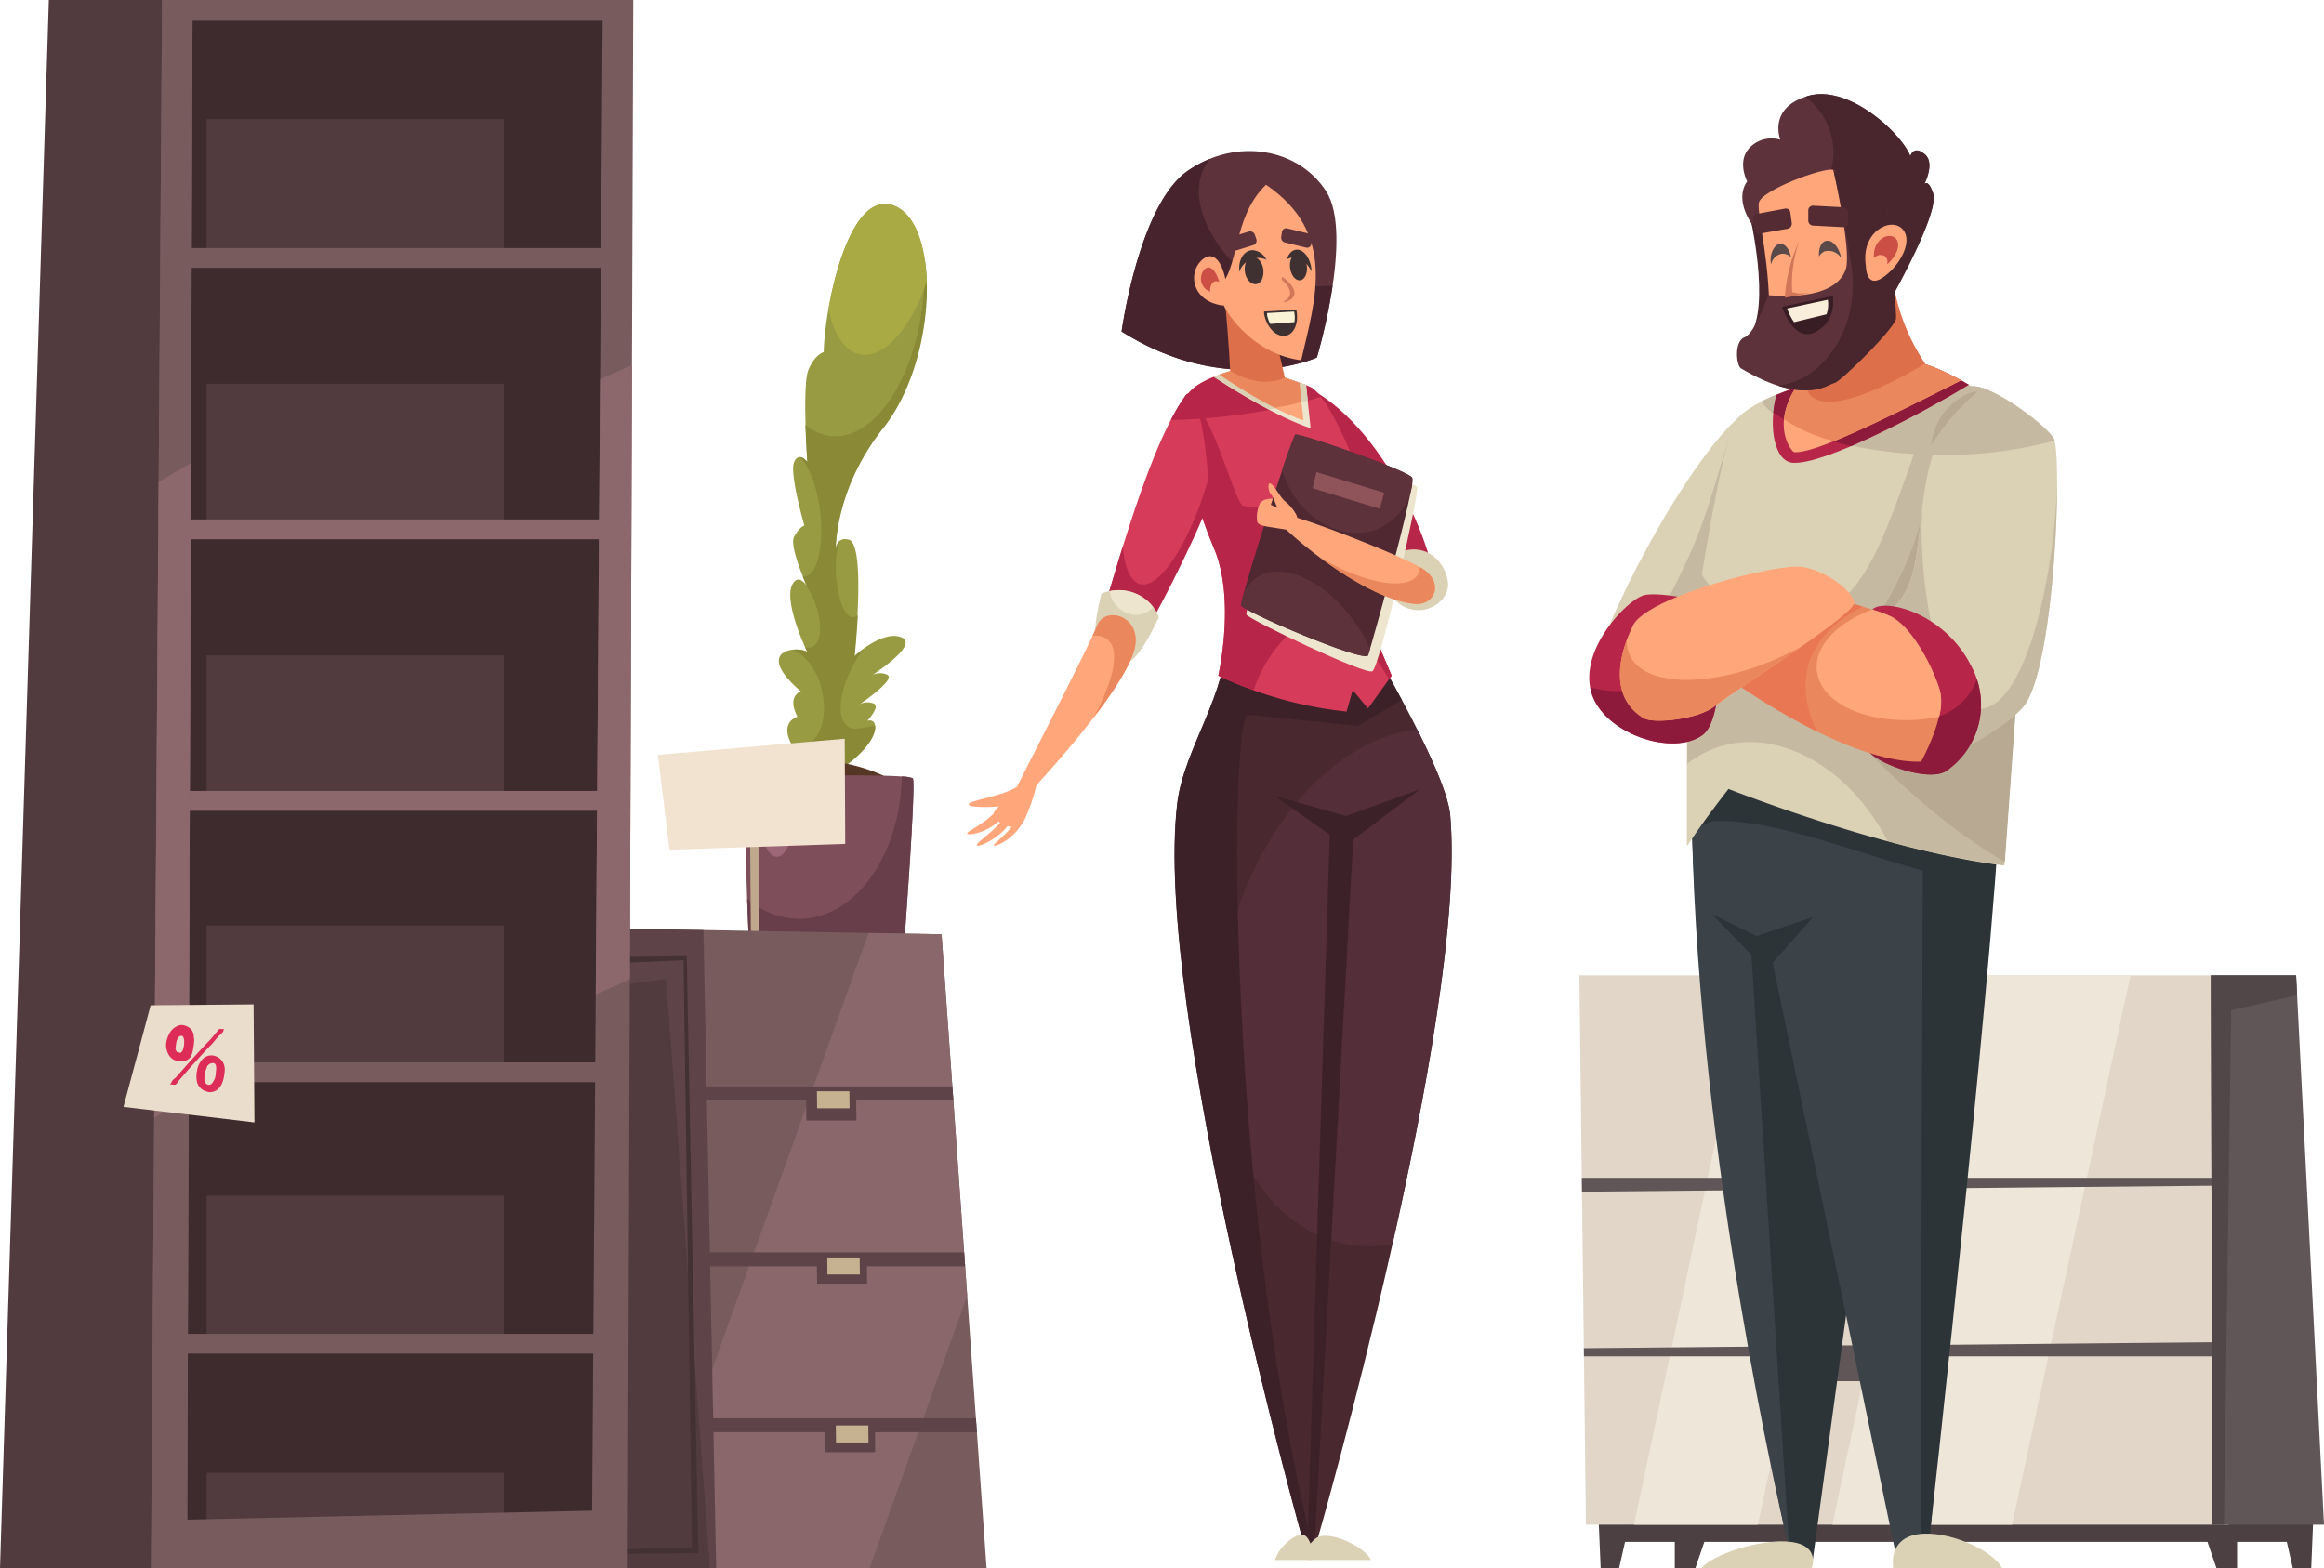<svg id="Layer_1" data-name="Layer 1" xmlns="http://www.w3.org/2000/svg" viewBox="0 0 457.2 308.6"><defs><style>.cls-1{fill:#999b42;}.cls-2{fill:#898936;}.cls-3{fill:#563624;}.cls-4{fill:#7f4e5b;}.cls-5{fill:#683e4b;}.cls-6{fill:#9e6778;}.cls-7{fill:#aa4;}.cls-8{fill:#bfa88c;}.cls-9{fill:#775b5d;}.cls-10{fill:#89676b;}.cls-11{fill:#5e4448;}.cls-12{fill:#513b3e;}.cls-13{fill:#c6b291;}.cls-14{fill:#443134;}.cls-15{fill:#f2e3d1;}.cls-16{fill:#4c4043;}.cls-17{fill:#e2d6c9;}.cls-18{fill:#efe6da;}.cls-19{fill:#605557;}.cls-20{fill:#514749;}.cls-21{fill:#49262e;}.cls-22{fill:#dbd2b6;}.cls-23{fill:#c6b9a1;}.cls-24{fill:#b72548;}.cls-25{fill:#5e323b;}.cls-26{fill:#47242d;}.cls-27{fill:#492830;}.cls-28{fill:#542e39;}.cls-29{fill:#3d2129;}.cls-30{fill:#d63c5a;}.cls-31{fill:#ede5ce;}.cls-32{fill:#ffa77b;}.cls-33{fill:#4f2831;}.cls-34{fill:#ea875c;}.cls-35{fill:#dd704a;}.cls-36{fill:#2d3438;}.cls-37{fill:#3b4349;}.cls-38{fill:#b7a992;}.cls-39{fill:#8e1a3b;}.cls-40{fill:#ea7754;}.cls-41{fill:#cc4f46;}.cls-42{fill:#8e545a;}.cls-43{fill:#542b33;}.cls-44{fill:#d27558;}.cls-45{fill:#381d24;}.cls-46{fill:#f9eddb;}.cls-47{fill:#5a4949;}.cls-48{fill:#3f3132;}.cls-49{fill:#fbf3d6;}.cls-50{fill:#3d2b2e;}.cls-51{fill:#8c686c;}.cls-52{fill:#eaddcc;}.cls-53{fill:#dd2c57;}</style></defs><path class="cls-1" d="M621.67,216.09c-2.16-4.1.65-5,.65-5-9.29-8-1.08-9.07,1.3-7.77-1.84-3.68-4.32-10.59-3-13.18s3,.43,3,.43-3.68-8-2.6-9.94,2-2.16,2-2.16-3-10.37-2-12.53,2.6,0,2.6,0-1.08-15.12.21-18.15,3-3.45,3-3.45c.21-9.29,5-32.63,14-28.74s8.21,30.25-2.38,43.64c-8,10.13-9.21,19.88-9.33,24,.17-1.24.77-2.47,2.64-2,3.45.86,1.08,22.9,1.08,22.9s5.61-5.19,9.29-3.67c3.2,1.32-3.94,6.24-5.83,7.49a3.29,3.29,0,0,1,3-.15c1.94.87-5.4,5.84-5.4,5.84a3.16,3.16,0,0,1,2.59-.22c1.73.43-1.08,3.46-1.08,3.46,2.81-.87,2.81,5.4-9.07,11.66,0,0-2.16-1.08-5.4-6.26S621.67,216.09,621.67,216.09Z" transform="translate(-464.78 -75.06)"/><path class="cls-2" d="M620.82,202.91a5.26,5.26,0,0,1,2.8.44c-.16-.33-.33-.68-.5-1a2,2,0,0,0,1.4,0c1.85-.73,2.13-4.59.62-8.61a14.11,14.11,0,0,0-2.31-4.1,4.67,4.67,0,0,1,.79,1s-.42-.91-.92-2.17a2.14,2.14,0,0,0,.44,0c2.42-.29,3.74-5.94,3-12.63-.59-5-2.18-9.11-4-10.8.78,0,1.47,1,1.47,1s-.25-3.45-.37-7.39a10.07,10.07,0,0,0,3.56,1.92c8.42,2.44,17.09-8.58,19.35-24.6a54.85,54.85,0,0,0,.48-10.31c1.69,9.95-1,24.72-8.12,33.68-8,10.13-9.21,19.88-9.33,24a2.64,2.64,0,0,1,.81-1.74,14.35,14.35,0,0,0-.69,3.16c-.45,4.33.85,11.49,3.14,11.73a1.55,1.55,0,0,0,1.09-.4c-.23,4.44-.63,8.15-.63,8.15a21.45,21.45,0,0,1,1.86-1.48,15.3,15.3,0,0,0-1.62,2.28c-2.85,4.92-4.41,11.34-1.21,13.19.95.55,3.89-.22,5-.39.33,1.88-2.08,6.34-10.56,10.81,0,0-2.16-1.08-5.4-6.26l-.21-.36a4.68,4.68,0,0,0,.83.09c3.62,0,5.93-4.39,5.15-9.81C626.17,207.87,623.68,204.14,620.82,202.91Z" transform="translate(-464.78 -75.06)"/><path class="cls-3" d="M621.67,225.49c4.22-2.05,15.23.32,20.31,4.21l-27.11.76A23.93,23.93,0,0,1,621.67,225.49Z" transform="translate(-464.78 -75.06)"/><path class="cls-4" d="M612.38,228c2-.21,31.33-.86,32,.22S642.63,261,642.63,261l-30.46.43S610.44,228.19,612.38,228Z" transform="translate(-464.78 -75.06)"/><path class="cls-5" d="M622,255.84c11,0,19.89-12.48,20.18-28a5.08,5.08,0,0,1,2.18.39c.65,1.08-1.73,32.84-1.73,32.84l-30.46.43s-.22-4.19-.41-9.6A15.81,15.81,0,0,0,622,255.84Z" transform="translate(-464.78 -75.06)"/><path class="cls-6" d="M613.26,229.49c2-.07,5.19-.15,8.73-.21-.13,8-2,14.36-4.37,14.36S613.42,237.39,613.26,229.49Z" transform="translate(-464.78 -75.06)"/><path class="cls-7" d="M647.11,130.41c-3.09,9.19-8.44,15.32-13.16,14.38-3-.61-5.18-4-6.15-9,1.81-10.38,6.2-23.13,13.1-20.18C644.82,117.31,646.88,123.19,647.11,130.41Z" transform="translate(-464.78 -75.06)"/><polygon class="cls-8" points="149.21 161.47 147.54 161.47 147.73 185.4 149.4 185.4 149.21 161.47"/><polygon class="cls-9" points="194.09 308.6 107.28 308.6 117.06 182.62 185.23 183.83 194.09 308.6"/><polygon class="cls-10" points="126.05 308.6 171.06 308.6 190.28 254.97 185.23 183.83 170.86 183.58 126.05 308.6"/><polygon class="cls-11" points="124.47 281.8 192.19 281.8 191.99 279.06 124.64 279.06 124.47 281.8"/><polygon class="cls-11" points="121.84 249.15 189.87 249.15 189.67 246.41 122.01 246.41 121.84 249.15"/><polygon class="cls-11" points="119.22 216.5 187.55 216.5 187.35 213.76 119.38 213.76 119.22 216.5"/><polygon class="cls-11" points="138.39 183 117.06 182.62 107.28 308.6 140.89 308.6 138.39 183"/><polygon class="cls-12" points="131.04 192.62 118.41 194.32 109.53 308.6 139.68 308.6 131.04 192.62"/><polygon class="cls-11" points="170.53 247.43 160.69 247.43 160.75 252.57 170.59 252.57 170.53 247.43"/><polygon class="cls-11" points="168.42 215.33 158.58 215.33 158.64 220.47 168.48 220.47 168.42 215.33"/><polygon class="cls-13" points="167.1 214.72 160.71 214.72 160.75 218.06 167.14 218.06 167.1 214.72"/><polygon class="cls-13" points="169.12 247.42 162.74 247.42 162.78 250.76 169.16 250.76 169.12 247.42"/><polygon class="cls-11" points="172.12 280.59 162.28 280.59 162.34 285.73 172.18 285.73 172.12 280.59"/><polygon class="cls-13" points="170.82 280.48 164.43 280.48 164.47 283.82 170.86 283.82 170.82 280.48"/><path class="cls-14" d="M575.67,380.87l.05-.6,8.22-116.89,15.94-.2,2.28,117.48ZM585,264.6l-8.71,115.65,24.62-.77L599.25,264Z" transform="translate(-464.78 -75.06)"/><polygon class="cls-15" points="166.18 145.35 129.42 148.52 131.71 167.19 166.28 166.04 166.18 145.35"/><rect class="cls-16" x="316.03" y="294.51" width="135.52" height="8.87"/><polygon class="cls-16" points="314.31 294.62 321.68 294.62 318.51 308.6 314.9 308.6 314.31 294.62"/><polygon class="cls-16" points="329.48 294.62 338.3 294.62 333.51 308.6 329.48 308.6 329.48 294.62"/><polygon class="cls-16" points="455.26 294.62 447.89 294.62 451.07 308.6 454.68 308.6 455.26 294.62"/><polygon class="cls-16" points="440.1 294.62 431.28 294.62 436.06 308.6 440.1 308.6 440.1 294.62"/><polygon class="cls-17" points="438.16 191.9 310.71 191.9 312 299.99 438.48 299.99 438.16 191.9"/><polygon class="cls-18" points="369.11 191.9 344.44 191.9 321.45 299.99 345.81 299.99 369.11 191.9"/><polygon class="cls-18" points="419.13 191.9 383.48 191.9 360.49 299.99 395.83 299.99 419.13 191.9"/><polygon class="cls-19" points="439.44 264.05 311.59 265.27 311.61 266.87 439.45 266.87 439.44 264.05"/><polygon class="cls-19" points="439.35 231.75 311.19 231.75 311.22 234.48 439.35 233.25 439.35 231.75"/><polygon class="cls-19" points="451.71 191.9 434.94 191.9 435.26 299.99 457.2 299.99 451.71 191.9"/><rect class="cls-19" x="357.82" y="264.73" width="17.91" height="7.03"/><rect class="cls-19" x="357.82" y="232.07" width="17.91" height="7.03"/><polygon class="cls-20" points="438.93 198.77 451.91 195.82 451.71 191.9 434.94 191.9 435.26 299.99 437.52 299.99 438.93 198.77"/><path class="cls-21" d="M809.05,141.09c4.09-6,0-23.55,0-23.55l6,.69s1.29,14.53-.3,19.23S809.05,141.09,809.05,141.09Z" transform="translate(-464.78 -75.06)"/><path class="cls-22" d="M807.77,156.38c-11.09,8.66-29.3,44.07-29,50.77s9,14.22,17.52,11.63c5.7-1.73,17.71-32.36,17.85-34.27S812.92,152.36,807.77,156.38Z" transform="translate(-464.78 -75.06)"/><path class="cls-23" d="M807.49,157.44c-.52.4-1,.86-1.59,1.36-2.75,7-4.52,16.25-9,26-5.35,11.73-11.45,21.63-16.5,27.34,2.9,4.78,9.42,8.53,15.88,6.61,5.71-1.69,17.94-31.7,18.1-33.58S812.67,153.5,807.49,157.44Z" transform="translate(-464.78 -75.06)"/><path class="cls-24" d="M722.43,151.49c15.94,8.48,25.84,35.12,24.42,40s-8.48,2.22-10.49-2.83-15.55-27-16.36-29.88S722.43,151.49,722.43,151.49Z" transform="translate(-464.78 -75.06)"/><path class="cls-25" d="M685.43,140.29c20.77,13.13,38.42,5.12,38.42,5.12s7.27-24.26,1.82-32.72-17.66-10.68-27.26-4S685.43,140.29,685.43,140.29Z" transform="translate(-464.78 -75.06)"/><path class="cls-26" d="M705.85,125.06c-4.1-5-7.7-13-3-18.75a22.28,22.28,0,0,0-4.42,2.37c-9.61,6.68-13,31.61-13,31.61,20.77,13.13,38.42,5.12,38.42,5.12a113,113,0,0,0,3.1-14.19C721.72,131.7,711.23,131.62,705.85,125.06Z" transform="translate(-464.78 -75.06)"/><path class="cls-27" d="M750.08,235.47c3.47,39.9-26.24,142.94-26.24,142.94l-2.42.8s-29.91-106-25-146.16c1.31-10.8,10.1-21.7,9.69-33.51l26.25-1.22S749.28,226.18,750.08,235.47Z" transform="translate(-464.78 -75.06)"/><path class="cls-28" d="M750.08,235.47c-.32-3.68-3.17-10.27-6.5-16.88-16.2,1.83-31.93,19.14-37.42,42.87-6.42,27.79,3.64,53.83,22.46,58.18a24.61,24.61,0,0,0,10.11.18C745.55,289.55,751.78,255,750.08,235.47Z" transform="translate(-464.78 -75.06)"/><path class="cls-29" d="M729.6,235.62l-14.14-4,10.92,7.67S722,378,722,379l1.41-.2L731,240.27l13.1-9.9Z" transform="translate(-464.78 -75.06)"/><path class="cls-29" d="M710.31,215.69l21.6,2.22,8.66-5.1c-4.22-7.86-8.25-14.49-8.25-14.49l-26.25,1.22c.41,11.81-8.38,22.71-9.69,33.51-4.87,40.11,25,146.16,25,146.16l1.47-.49C706.08,309.64,706.56,216.19,710.31,215.69Z" transform="translate(-464.78 -75.06)"/><path class="cls-30" d="M704.46,208a78.45,78.45,0,0,0,25.23,7.07l1.21-4.24,3,3.63,4.65-6.46s-9.9-23-10.5-27.25c0,0,5.65-5,5.65-6.86s-6-18.88-10.7-22.41c-1.16-.88-11.51-4.24-13.32-4s-9.9,2.22-11.51,5.65-.72,15.19,5.45,29.88C707.89,193.08,704.46,208,704.46,208Z" transform="translate(-464.78 -75.06)"/><path class="cls-24" d="M728.08,180.76s5.65-5,5.65-6.86a1.57,1.57,0,0,0-.05-.32c-5.43.74-21.9,1.61-24.33,1-1.85-.49-6.61-21.75-11.48-20.46-1.1,4.35.1,15.37,5.78,28.89,4.24,10.1.81,25,.81,25,2.37,1.12,4.7,2.06,6.92,2.85,2.6-7.6,8.07-13,11.8-14.17,4.25-1.4,10,3.57,14.87,12.05l.53-.73S728.68,185,728.08,180.76Z" transform="translate(-464.78 -75.06)"/><path class="cls-30" d="M698,152.9c-8.21,11.36-15.55,42-17.57,46.64s1,9.08,5.05,6.25,15.75-28.46,16.76-32.3S700.62,149.27,698,152.9Z" transform="translate(-464.78 -75.06)"/><path class="cls-24" d="M689.12,190c-1.92-.48-3.09-3.25-3.46-7.39-2.49,8-4.36,14.88-5.23,16.89-2,4.64,1,9.08,5.05,6.25s16.2-28.46,17.21-32.3a27.73,27.73,0,0,0,.23-5.68C699.54,180.62,693.16,191.05,689.12,190Z" transform="translate(-464.78 -75.06)"/><path class="cls-22" d="M739.94,183.79c5.22-2.12,9.08,1.51,9.69,5.75s-6.13,8.25-10.75,3.26S739.94,183.79,739.94,183.79Z" transform="translate(-464.78 -75.06)"/><path class="cls-31" d="M721,164s22,5.89,22.57,6.87-7.39,35.49-8.79,36.27S710.58,197,710,196,721,164,721,164Z" transform="translate(-464.78 -75.06)"/><path class="cls-32" d="M712.56,174.3l2.77.91.31-2S713.16,172.89,712.56,174.3Z" transform="translate(-464.78 -75.06)"/><path class="cls-33" d="M708.9,194.08C710,188.71,719,161,719.6,160.57s22.21,7.07,23,8.48-8.07,33.31-8.68,34.93S708.7,195.09,708.9,194.08Z" transform="translate(-464.78 -75.06)"/><path class="cls-25" d="M742.61,169.05c-.8-1.41-22.41-8.88-23-8.48a62.42,62.42,0,0,0-2.59,7,19.06,19.06,0,0,0,1.22,3.09c3.83,7.65,12,11.28,18.36,8.12a11.48,11.48,0,0,0,5.77-7.16A7.1,7.1,0,0,0,742.61,169.05Z" transform="translate(-464.78 -75.06)"/><path class="cls-24" d="M724.65,153.14a9.09,9.09,0,0,0-1.62-1.65c-1.16-.88-11.51-4.24-13.32-4s-8.93,2-11.14,5a.86.86,0,0,0-.57.41,38.66,38.66,0,0,0-2.87,4.78,107.68,107.68,0,0,0,11.67-.8A96.47,96.47,0,0,0,724.65,153.14Z" transform="translate(-464.78 -75.06)"/><path class="cls-31" d="M703.54,149.2c12.7,8.32,19.08,10.1,19.08,10.1l-.91-8.45c-3.14-1.28-10.5-3.57-12-3.4A28.27,28.27,0,0,0,703.54,149.2Z" transform="translate(-464.78 -75.06)"/><path class="cls-22" d="M709.17,147.53l-.44.09-.11,0-.57.13-.09,0-.72.18h0a30.84,30.84,0,0,0-3.67,1.22c4.42,2.89,8.05,5,10.94,6.49,2.71-.51,5.25-1.11,7.56-1.77l-.33-3.07-.6-.24-.08,0-.65-.24-.08,0c-.93-.34-2-.71-3.13-1.07l-.33-.1-.59-.18-.44-.14-.53-.16-.54-.16-.44-.12-.73-.2-.22-.07-.89-.22-.26-.06-.57-.13-.27-.06-.46-.08-.23,0-.39-.05-.17,0h-.4l-.42.06Z" transform="translate(-464.78 -75.06)"/><path class="cls-32" d="M704.69,148.76c11,7.45,16.52,9,16.52,9l-.79-7.36c-3.53-1.29-9.38-3.09-10.71-2.94A27.27,27.27,0,0,0,704.69,148.76Z" transform="translate(-464.78 -75.06)"/><path class="cls-34" d="M704.69,148.76a105.47,105.47,0,0,0,10.85,6.52,31.22,31.22,0,0,0,5.28-1.14l-.4-3.75c-3.53-1.29-9.38-3.09-10.71-2.94A27.27,27.27,0,0,0,704.69,148.76Z" transform="translate(-464.78 -75.06)"/><path class="cls-35" d="M705.79,134.31c.81,9.09,1,13.73,1,13.73,3.53,2,7.09,2.92,10.77,1.34l-5.31-22.94Z" transform="translate(-464.78 -75.06)"/><path class="cls-32" d="M704.29,131.8c.85,5.07,7.6,13.09,16.47,14.14,2.74-11.82,7.12-25-6.92-34.53C707,118,708.77,128.32,704.29,131.8Z" transform="translate(-464.78 -75.06)"/><path class="cls-32" d="M705.35,135.18c-6.12-.85-6.86-6.37-4.22-8.87C705.4,122.26,707.31,134.18,705.35,135.18Z" transform="translate(-464.78 -75.06)"/><path class="cls-32" d="M743,193.88c-10.66-1.06-27.66-15.95-27.86-17.76s24.63,7.87,29.27,10.7S747.06,194.29,743,193.88Z" transform="translate(-464.78 -75.06)"/><path class="cls-36" d="M797.56,215.07C795.59,289.1,817,381,817,381l4.33,1.55,20-146.9Z" transform="translate(-464.78 -75.06)"/><path class="cls-37" d="M807.55,234.92c-4.19,1.26-7.81,2-9.9,3.76,1.49,65.46,17.23,133,19.15,141.43Z" transform="translate(-464.78 -75.06)"/><path class="cls-37" d="M802.93,212.2a390,390,0,0,0,.77,43.86L813,262l24.68,118.54,6.52-.79s12.59-133,11.9-150.74Z" transform="translate(-464.78 -75.06)"/><path class="cls-36" d="M858.25,228.4l-56-18.57c-.29,5.93-.68,19.92-.53,26.77,11.71-.39,25.39,5.32,41.33,9.78l-.46,133.55,1.56-.19S859,246.18,858.25,228.4Z" transform="translate(-464.78 -75.06)"/><path class="cls-22" d="M796.82,241.36c3-4.71,7.75-10.7,8-11.07,0,0,0,0,0,0,.91.36,31.16,12.23,54.2,15.07a0,0,0,0,0,0,0c.12-1.71,4-56.19,4.38-61s4-20.39,3.8-21.83-21-18.38-29.63-16.37-28.35,6.32-31.51,12.07-9.4,47.39-9.43,51.7c0,4.13,0,29.41,0,31.46C796.74,241.38,796.79,241.39,796.82,241.36Z" transform="translate(-464.78 -75.06)"/><path class="cls-23" d="M867.32,162.48c-.09-.66-4.58-4.63-10.23-8.52-.61,2.58-14.16,5.76-15.1,8.48-8.52,24.43-12.15,34.66-27.62,34.66-5.93,0-12.19-4.39-15-9.34-.84,5.84-2.62,20.85-2.63,22.12,0,2,0,8.7,0,15.46a19.76,19.76,0,0,1,15.62-4c9.69,1.5,18.52,9.07,23.73,19.17a170.8,170.8,0,0,0,23,4.8,0,0,0,0,0,0,0c.12-1.71,4-56.19,4.38-61S867.51,163.92,867.32,162.48Z" transform="translate(-464.78 -75.06)"/><path class="cls-38" d="M843.38,173.4c-1.17,11-9.52,26-21.09,38.49,0,0,16.75,21.13,36.9,32.74.46-6.53,4-55.76,4.33-60.32.2-2.64,1.36-8.39,2.34-13.35Z" transform="translate(-464.78 -75.06)"/><path class="cls-22" d="M851.6,151.57c-14.06,18-4.56,38.49-16.63,44.52-3.85,1.93,3,28.29,7.4,28.87s18-7.22,20.82-11.35c6-8.9,7.28-49.44,5.63-52.27C867,158.27,853.84,148.7,851.6,151.57Z" transform="translate(-464.78 -75.06)"/><path class="cls-23" d="M868.82,161.34c-1.6-2.76-12.44-10.78-16.23-10.27-5.5-3.3-11.27-5.8-14.9-5-6.48,1.51-19.18,4.31-26.47,8,4.72,6.08,18.92,10.49,35.79,10.49a81.71,81.71,0,0,0,22-2.81A1.94,1.94,0,0,0,868.82,161.34Z" transform="translate(-464.78 -75.06)"/><path class="cls-24" d="M837.69,146.11c-5.65,1.32-16,3.61-23.42,6.65-1.67,6.32-.4,13.14,3.24,13.36,6.13.38,24.58-9.3,34.57-15.36C846.74,147.62,841.2,145.29,837.69,146.11Z" transform="translate(-464.78 -75.06)"/><path class="cls-39" d="M813.64,156.26a49.05,49.05,0,0,0,15.28,6.59,205.36,205.36,0,0,0,23.16-12.09c-5.34-3.14-10.88-5.47-14.39-4.65-5.65,1.32-16,3.61-23.42,6.65A21.45,21.45,0,0,0,813.64,156.26Z" transform="translate(-464.78 -75.06)"/><path class="cls-32" d="M837.69,146.11c-4.74,1.11-12.81,2.9-19.66,5.25-4.83,7.62-.76,12.61-.29,12.66,3.7.39,16.6-5.87,32.83-14.12C845.72,147.21,840.87,145.37,837.69,146.11Z" transform="translate(-464.78 -75.06)"/><path class="cls-34" d="M825.6,161.85c6.1-2.47,14.89-6.83,25-11.95-4.85-2.69-9.7-4.53-12.88-3.79-4.74,1.11-12.81,2.9-19.66,5.25a14.14,14.14,0,0,0-2.29,6.2A30.67,30.67,0,0,0,825.6,161.85Z" transform="translate(-464.78 -75.06)"/><path class="cls-35" d="M836.78,126.48a40,40,0,0,0,6.73,20.11s-22.09,13.83-23.53,4c-.93-6.32.32-17.23.32-17.23Z" transform="translate(-464.78 -75.06)"/><path class="cls-25" d="M814.12,124.38c-10-8.81-5.61-13.6-5.61-13.6s-2.12-4,.51-6.7a6,6,0,0,1,6-1.53s-2.54-6.32,5.51-8.62,18.41,7.47,20.09,11.87c0,0,.58-2.29,2.85-.38s-.51,6.7-.51,6.7.82-2.87,2.14,1-8.48,21.06-8.48,21.06Z" transform="translate(-464.78 -75.06)"/><path class="cls-21" d="M845.07,113.08c-.76-2.22-1.36-2.19-1.73-1.77.68-1.44,1.8-4.46.1-5.89-2.27-1.91-2.85.38-2.85.38-1.68-4.4-12-14.17-20.09-11.87l-.56.19a13.83,13.83,0,0,1,5.54,11,14.23,14.23,0,0,1-14.46,14,15.65,15.65,0,0,1-1.69-.1,25.85,25.85,0,0,0,4.79,5.35l22.47,9.76S846.39,116.91,845.07,113.08Z" transform="translate(-464.78 -75.06)"/><path class="cls-32" d="M812.79,139.12c.49-11.68-2.38-21.64-2-24.13s12.86-7.08,14.63-6.51,8.3,12.83,8.3,12.83L832.53,137l-11.08,7.66Z" transform="translate(-464.78 -75.06)"/><path class="cls-23" d="M869.48,169.61c-.36,17.37-5.54,42.13-13.92,44.72-7.41,2.29-13-18.63-12.72-36.12,0-1.3.08-2.59.17-3.87-1.29,9.91-1,18.25-8,21.75-3.85,1.93,3,28.29,7.4,28.87s18-7.22,20.82-11.35C867.68,207,869.52,182.67,869.48,169.61Z" transform="translate(-464.78 -75.06)"/><path class="cls-24" d="M833.12,195c2.21-2.34,14.13.54,19.4,11a15.88,15.88,0,0,1-5,20.82C843.81,229,833,225,832,222.23S833.12,195,833.12,195Z" transform="translate(-464.78 -75.06)"/><path class="cls-39" d="M845.9,216.1c-5,1.39-10.4-1.17-13.89-6-.33,5.64-.49,11,0,12.16,1,2.73,11.85,6.75,15.52,4.59a15.78,15.78,0,0,0,6.15-18.16A11.87,11.87,0,0,1,845.9,216.1Z" transform="translate(-464.78 -75.06)"/><path class="cls-34" d="M842.73,224.91c-17.4.57-47.32-22.6-48-24.7s9.91-10.73,13.15-10.92,24.85,5,28.93,7.09,8.13,9.76,9.58,14.55S842.73,224.91,842.73,224.91Z" transform="translate(-464.78 -75.06)"/><path class="cls-40" d="M831.25,194.41c-7.94-2.34-20.88-5.26-23.33-5.12-3.24.19-13.8,8.81-13.15,10.92.42,1.39,13.6,11.95,27.51,18.81C820.49,215.74,815.19,202.56,831.25,194.41Z" transform="translate(-464.78 -75.06)"/><path class="cls-32" d="M836.85,196.38a27,27,0,0,0-3.73-1.4c-6.89,2.57-11.42,7.24-10.91,12.06.67,6.46,10.16,10.72,21.19,9.51,1-.11,1.93-.27,2.86-.45a10.42,10.42,0,0,0,.17-5.17C845,206.14,840.93,198.48,836.85,196.38Z" transform="translate(-464.78 -75.06)"/><path class="cls-24" d="M799.76,219.64c-5.83,4.43-19.83-.28-22-8.61s7-17.81,10.31-18.82,14.81,1.87,14.81,1.87S804.66,215.91,799.76,219.64Z" transform="translate(-464.78 -75.06)"/><path class="cls-39" d="M802.91,194.08l-1.74-.41c.05.5.09,1,.09,1.52,0,8.76-8.14,15.85-18.17,15.85a20.86,20.86,0,0,1-5.42-.71c0,.23.06.47.12.7,2.14,8.33,16.14,13,22,8.61C804.66,215.91,802.91,194.08,802.91,194.08Z" transform="translate(-464.78 -75.06)"/><path class="cls-32" d="M788.14,216.36c-6.9-4.16-4.85-12.65-2.09-18.26s28.51-12.34,33.38-11.49,9.61,4.69,10.17,6.9S805.29,211.42,802.15,214,790.12,217.55,788.14,216.36Z" transform="translate(-464.78 -75.06)"/><path class="cls-34" d="M815.61,204.09c-13.55,6.33-27.05,6.33-30.15,0a6.48,6.48,0,0,1-.63-3.12c-2,5.33-2.5,11.89,3.31,15.39,2,1.19,10.87.17,14-2.39,1.74-1.4,10.1-6.83,17.14-11.77C818.11,202.86,816.88,203.49,815.61,204.09Z" transform="translate(-464.78 -75.06)"/><path class="cls-25" d="M807.3,147.55c12.52,7.45,17.12,3.06,18.35,2.87s11.54-10.91,11.68-12.83S836,115.76,836,115.76l-10.54-7.28s3.56,15.8,2.47,19.44-5.86,6-15.29,5.22c0,0-2.57,7.51-4.65,8.28S806.33,147,807.3,147.55Z" transform="translate(-464.78 -75.06)"/><path class="cls-21" d="M836,115.76l-10.54-7.28s2.32,10,3.17,16.87a24.33,24.33,0,0,1,.66,5.6c0,10.38-6.42,18.93-14.66,20,7.11,2.27,10.09-.39,11-.54,1.22-.19,12-10.8,12.15-12.71S836,115.76,836,115.76Z" transform="translate(-464.78 -75.06)"/><path class="cls-32" d="M831.86,127.44c-1.09-6.89,5-9.76,7.22-7.28s-.78,7.47-4,9.58S831.86,127.44,831.86,127.44Z" transform="translate(-464.78 -75.06)"/><path class="cls-41" d="M837.75,122c-1.28-1.4-4.66.13-4.3,3.86a1.63,1.63,0,0,1,2.23-.33,1.58,1.58,0,0,1,.34,1.57C837.64,125.73,838.92,123.31,837.75,122Z" transform="translate(-464.78 -75.06)"/><path class="cls-22" d="M858.64,383.65h-21.4s-1.17-5.74,4.76-6.7S857.09,380.21,858.64,383.65Z" transform="translate(-464.78 -75.06)"/><path class="cls-22" d="M734.49,382H722.24s-1.36-2,1.3-4.19C726,375.83,733.44,379.47,734.49,382Z" transform="translate(-464.78 -75.06)"/><path class="cls-22" d="M799.49,383.65h21.7s1.83-4.46-4.07-5.2S801.45,381,799.49,383.65Z" transform="translate(-464.78 -75.06)"/><path class="cls-22" d="M715.63,382h7.2a5.33,5.33,0,0,0-.88-4.39C720.53,375.63,716.25,379.47,715.63,382Z" transform="translate(-464.78 -75.06)"/><path class="cls-22" d="M687,205.19c2.33-1.11,5.76-8.68,5.76-8.68a8,8,0,0,0-4.29-4.55,8.88,8.88,0,0,0-7-.1s-2,7.68-.91,8.79A75.38,75.38,0,0,0,687,205.19Z" transform="translate(-464.78 -75.06)"/><path class="cls-32" d="M687.9,203c-2.65,9.74-24.22,31.9-24.22,31.9l-1.21-.41s16.55-32.3,18.17-36.34S689.72,196.31,687.9,203Z" transform="translate(-464.78 -75.06)"/><path class="cls-34" d="M680.63,198.12c-.16.41-.48,1.13-.92,2.06a3.87,3.87,0,0,1,2.95.71c2.51,2.07,1.23,8.07-2.72,15.33,3.81-4.95,7-9.86,8-13.25C689.72,196.31,682.25,194.08,680.63,198.12Z" transform="translate(-464.78 -75.06)"/><path class="cls-31" d="M683.08,191.37a5.47,5.47,0,0,0,5.11,4.68,4.87,4.87,0,0,0,3.46-1.52,8.81,8.81,0,0,0-3.19-2.57A8.41,8.41,0,0,0,683.08,191.37Z" transform="translate(-464.78 -75.06)"/><path class="cls-34" d="M744.43,186.82a3.82,3.82,0,0,0-.36-.21,2.94,2.94,0,0,1-.35,1.48c-1.83,3.19-10,1.94-18.27-2.8-.49-.28-1-.57-1.42-.85,5.78,4.36,13.29,8.87,19,9.44C747.06,194.29,749.07,189.64,744.43,186.82Z" transform="translate(-464.78 -75.06)"/><polygon class="cls-42" points="258.97 92.89 258.25 96.06 271.44 100.12 272.31 96.95 258.97 92.89"/><path class="cls-25" d="M733.93,204c.06-.15.19-.57.38-1.21a29.68,29.68,0,0,0-2.93-5.22c-5.81-8.32-14.54-12.26-19.49-8.79a7.1,7.1,0,0,0-2.47,3.19c-.24.89-.42,1.62-.52,2.13C708.7,195.09,733.33,205.59,733.93,204Z" transform="translate(-464.78 -75.06)"/><path class="cls-32" d="M719,177.48c-3.43-.79-2.87-3.78-4.29-5.3-.47-.5-.68-2.73.29-1.79s1.7,2.67,2.82,3.51S721.38,178,719,177.48Z" transform="translate(-464.78 -75.06)"/><path class="cls-32" d="M717.84,179.27c-2.75-.48-4.9-.6-5.53-1.21s-.11-3.79.6-4.2,6.26,2.81,6.26,2.81Z" transform="translate(-464.78 -75.06)"/><path class="cls-41" d="M703,131.29c.37-.95,1-1.06,1.65-.74-.51-1.86-1.84-3.92-3.11-2.24a2.72,2.72,0,0,0,1.32,4.14A2.55,2.55,0,0,1,703,131.29Z" transform="translate(-464.78 -75.06)"/><polygon class="cls-36" points="347.46 190.88 336.74 179.82 345.55 184.17 356.72 180.41 347.46 190.88"/><path class="cls-38" d="M844.71,162.67c1.07-8.88,9-11.06,9-10.45A44.84,44.84,0,0,0,844.71,162.67Z" transform="translate(-464.78 -75.06)"/><path class="cls-32" d="M665.9,229.66c-2.33,2.54-5.72,4.36-5.66,5.69s4.4,4.08,6.1.94a33.56,33.56,0,0,0,2.62-8.1Z" transform="translate(-464.78 -75.06)"/><path class="cls-32" d="M665.19,229.66c-3.07,2.15-9.86,2.83-9.86,3.68s8.07.56,9-.22S666.42,228.8,665.19,229.66Z" transform="translate(-464.78 -75.06)"/><path class="cls-32" d="M663.26,231c-2.73,5.62-8.07,7.36-8.21,8s4.32-.1,6.72-2.91S663.26,231,663.26,231Z" transform="translate(-464.78 -75.06)"/><path class="cls-32" d="M664.88,231.61c-2.14,5.87-7.86,8.88-7.93,9.67s4.58-1.24,6.57-4.4A7.92,7.92,0,0,0,664.88,231.61Z" transform="translate(-464.78 -75.06)"/><path class="cls-32" d="M667.16,232.1c-2.53,6.28-6.87,8.77-6.87,9.26s3.28-.9,5.12-3.58A8.54,8.54,0,0,0,667.16,232.1Z" transform="translate(-464.78 -75.06)"/><path class="cls-43" d="M821.45,115.53l6,.31a1,1,0,0,1,.89,1l0,2a.9.9,0,0,1-.93.92l-6-.31a1,1,0,0,1-.89-1l0-2A.92.92,0,0,1,821.45,115.53Z" transform="translate(-464.78 -75.06)"/><path class="cls-43" d="M810.37,117.15,816,116.1a.88.88,0,0,1,1,.82l.27,2a1,1,0,0,1-.74,1.13l-5.64,1a.87.87,0,0,1-1-.81l-.26-2A1,1,0,0,1,810.37,117.15Z" transform="translate(-464.78 -75.06)"/><path class="cls-44" d="M818.73,122.53a25.4,25.4,0,0,0-1.37,10,6.43,6.43,0,0,0,3,.18v.1l-4.43.85A29.8,29.8,0,0,1,818.73,122.53Z" transform="translate(-464.78 -75.06)"/><path class="cls-45" d="M815.35,135.42l10-2.13s.94,4.78-3.36,7.08S815.35,135.42,815.35,135.42Z" transform="translate(-464.78 -75.06)"/><path class="cls-46" d="M817.73,138.45a10.55,10.55,0,0,1-1.36-2.69l8-1.72a6.2,6.2,0,0,1-.25,2.86Z" transform="translate(-464.78 -75.06)"/><path class="cls-47" d="M823.79,124.5a2.91,2.91,0,0,1,3.15,1.26,1.08,1.08,0,0,1,0-.19c-.46-2-1.76-3.39-2.91-3.12-1,.22-1.49,1.52-1.4,3.08A2.33,2.33,0,0,1,823.79,124.5Z" transform="translate(-464.78 -75.06)"/><path class="cls-47" d="M813.21,127.1a2.66,2.66,0,0,1,2-2.1,2.34,2.34,0,0,1,1.88.63c-.25-1.52-1.11-2.64-2.08-2.6s-2,1.58-1.89,3.45A4.2,4.2,0,0,0,813.21,127.1Z" transform="translate(-464.78 -75.06)"/><path class="cls-48" d="M711.22,125.57c1,0,2,1.18,2.11,2.67s-.54,2.73-1.56,2.75-2-1.17-2.11-2.67S710.21,125.6,711.22,125.57Z" transform="translate(-464.78 -75.06)"/><path class="cls-48" d="M720,124.91c.92,0,1.76,1.16,1.89,2.62s-.52,2.68-1.44,2.69-1.77-1.15-1.89-2.62S719.1,124.93,720,124.91Z" transform="translate(-464.78 -75.06)"/><path class="cls-25" d="M706.35,121.89l4.08-1.27a1,1,0,0,1,1.2.58l.32.94a.91.91,0,0,1-.62,1.15l-4.07,1.27a1,1,0,0,1-1.2-.58l-.32-.94A.91.91,0,0,1,706.35,121.89Z" transform="translate(-464.78 -75.06)"/><path class="cls-25" d="M722.15,121l-4.1-1a.85.85,0,0,0-1.06.66l-.16,1a1,1,0,0,0,.76,1.11l4.09,1a.83.83,0,0,0,1.06-.66l.17-1A1,1,0,0,0,722.15,121Z" transform="translate(-464.78 -75.06)"/><path class="cls-44" d="M716.94,130.1c0-.34.08-.56.08-.56.82.48,4.73,3.69.47,5a1.36,1.36,0,0,1-.1-.21C719.77,133.12,718.05,131.05,716.94,130.1Z" transform="translate(-464.78 -75.06)"/><path class="cls-48" d="M713.46,136.35c0,.14,0,.29,0,.43.44,2.54,2.21,4.5,4,4.37s2.83-2.29,2.4-4.83c0-.11-.05-.21-.07-.32Z" transform="translate(-464.78 -75.06)"/><path class="cls-49" d="M719.42,138.44a5,5,0,0,0,0-1.81,2.14,2.14,0,0,0-.06-.27l-5.31.29c0,.12,0,.24,0,.37a5.39,5.39,0,0,0,.64,1.78Z" transform="translate(-464.78 -75.06)"/><path class="cls-48" d="M719.16,125.72a2.7,2.7,0,0,0-1.23.39c.35-1.14,1.07-1.91,2-1.93,1.39,0,2.67,1.75,2.86,4,0,.09,0,.18,0,.27C721.93,126.76,720.58,125.66,719.16,125.72Z" transform="translate(-464.78 -75.06)"/><path class="cls-48" d="M712.39,125.81a3.91,3.91,0,0,1,1.54.37,3.32,3.32,0,0,0-2.7-1.9c-1.65,0-2.83,1.78-2.64,4a2.51,2.51,0,0,0,0,.27A4,4,0,0,1,712.39,125.81Z" transform="translate(-464.78 -75.06)"/><polygon class="cls-12" points="9.61 0 0 308.6 31.23 308.6 36.04 0 9.61 0"/><rect class="cls-50" x="32.98" y="2.59" width="86.69" height="301.1"/><rect class="cls-12" x="40.64" y="7.91" width="58.48" height="295.78"/><rect class="cls-50" x="33.94" y="1.91" width="86.69" height="21.54"/><rect class="cls-50" x="33.94" y="50.43" width="86.69" height="25.08"/><rect class="cls-50" x="33.94" y="103.87" width="86.69" height="25.08"/><rect class="cls-50" x="33.94" y="157.02" width="86.69" height="25.08"/><rect class="cls-50" x="33.94" y="210.18" width="86.69" height="25.08"/><rect class="cls-50" x="33.94" y="264.71" width="86.69" height="25.08"/><polygon class="cls-9" points="31.89 0 29.71 308.6 36.8 308.6 37.89 0 31.89 0"/><polygon class="cls-9" points="118.58 0 116.4 308.6 123.49 308.6 124.58 0 118.58 0"/><polygon class="cls-9" points="120.22 297.15 34.07 299.06 33.53 308.6 120.22 308.6 120.22 297.15"/><polygon class="cls-9" points="118.32 262.44 33.67 262.44 33.66 266.34 118.31 266.34 118.32 262.44"/><rect class="cls-9" x="33.66" width="87.93" height="4.09"/><polygon class="cls-9" points="118.42 209.03 33.77 209.03 33.76 212.93 118.41 212.93 118.42 209.03"/><polygon class="cls-51" points="118.52 155.62 33.87 155.62 33.86 159.52 118.51 159.52 118.52 155.62"/><polygon class="cls-51" points="118.62 102.21 33.97 102.21 33.97 106.11 118.61 106.11 118.62 102.21"/><polygon class="cls-9" points="118.72 48.8 34.07 48.8 34.06 52.7 118.71 52.7 118.72 48.8"/><polygon class="cls-9" points="31.89 0 29.71 308.6 36.8 308.6 37.89 0 31.89 0"/><polygon class="cls-51" points="30.34 219.92 37.13 215.92 37.57 91.08 31.22 94.81 30.34 219.92"/><polygon class="cls-51" points="117.2 195.67 123.9 192.71 124.33 71.83 118.06 74.6 117.2 195.67"/><polygon class="cls-52" points="49.89 197.62 29.64 197.8 24.29 217.79 50.06 220.85 49.89 197.62"/><path class="cls-53" d="M498.89,283.54a3.43,3.43,0,0,1-.78-.72,3.85,3.85,0,0,1-.66-2.15,5.05,5.05,0,0,1,.07-.68,6.14,6.14,0,0,1,.71-1.81,3.32,3.32,0,0,1,1.91-1.41,2.56,2.56,0,0,1,.74,0,3.23,3.23,0,0,1,1.53.82,2.59,2.59,0,0,1,.44.95c.09.3,0,.6.13.9a7.84,7.84,0,0,1-.18,1.85,5.34,5.34,0,0,1-.47,1.66,2.26,2.26,0,0,1-2.29.91A3.47,3.47,0,0,1,498.89,283.54Zm9.79-6c.11,0,.19.07.09.21a1,1,0,0,1-.44.66c-.19.25-.53.47-.73.74-.57.61-1,1.26-1.55,1.75-.94,1-1.89,2-2.84,3.12-1.12,1.14-2.11,2.39-3.25,3.66-.22.25-.27.52-.61.76-.17.12-.62,0-.9,0s-.29-.05-.12-.16.2-.27.22-.4a2.78,2.78,0,0,1,.75-.74c1.14-1.27,2.31-2.65,3.45-3.89s2.28-2.5,3.4-3.63c.39-.5,1-1.13,1.36-1.65.17-.11.22-.38.55-.48l.29.05C508.42,277.52,508.57,277.51,508.68,277.53Zm-8.4,4.68a1,1,0,0,0,.5-.66,4.6,4.6,0,0,0,.16-.58,6,6,0,0,0,.06-1.41c-.12-.18-.07-.46-.33-.65l-.15-.06a.76.76,0,0,0-.66.35,2.34,2.34,0,0,0-.4,1c-.06.33-.08.66-.13.92a1,1,0,0,0,.29.92Zm8.55,4.73a6.09,6.09,0,0,1-.3,1.09,3.25,3.25,0,0,1-1,1.42,2.3,2.3,0,0,1-1.61.49,4.44,4.44,0,0,1-.85-.24,2.64,2.64,0,0,1-1.52-1.7,5.53,5.53,0,0,1,0-2.33,4.31,4.31,0,0,1,1-2.14,2.48,2.48,0,0,1,2.15-.81l.27.07a2.67,2.67,0,0,1,1.74,1.4,3.26,3.26,0,0,1,.29,1.31A8.76,8.76,0,0,1,508.83,286.94Zm-1.68-.05c.08-.43.09-.89.14-1.27s.09-1.29-.48-1.39a1.28,1.28,0,0,0-1.42,1.06,5,5,0,0,0-.31,1,5.24,5.24,0,0,0-.08,1.06,1.06,1.06,0,0,0,.69,1.14c.74.14,1-.54,1.28-1.07A2.11,2.11,0,0,0,507.15,286.89Z" transform="translate(-464.78 -75.06)"/></svg>